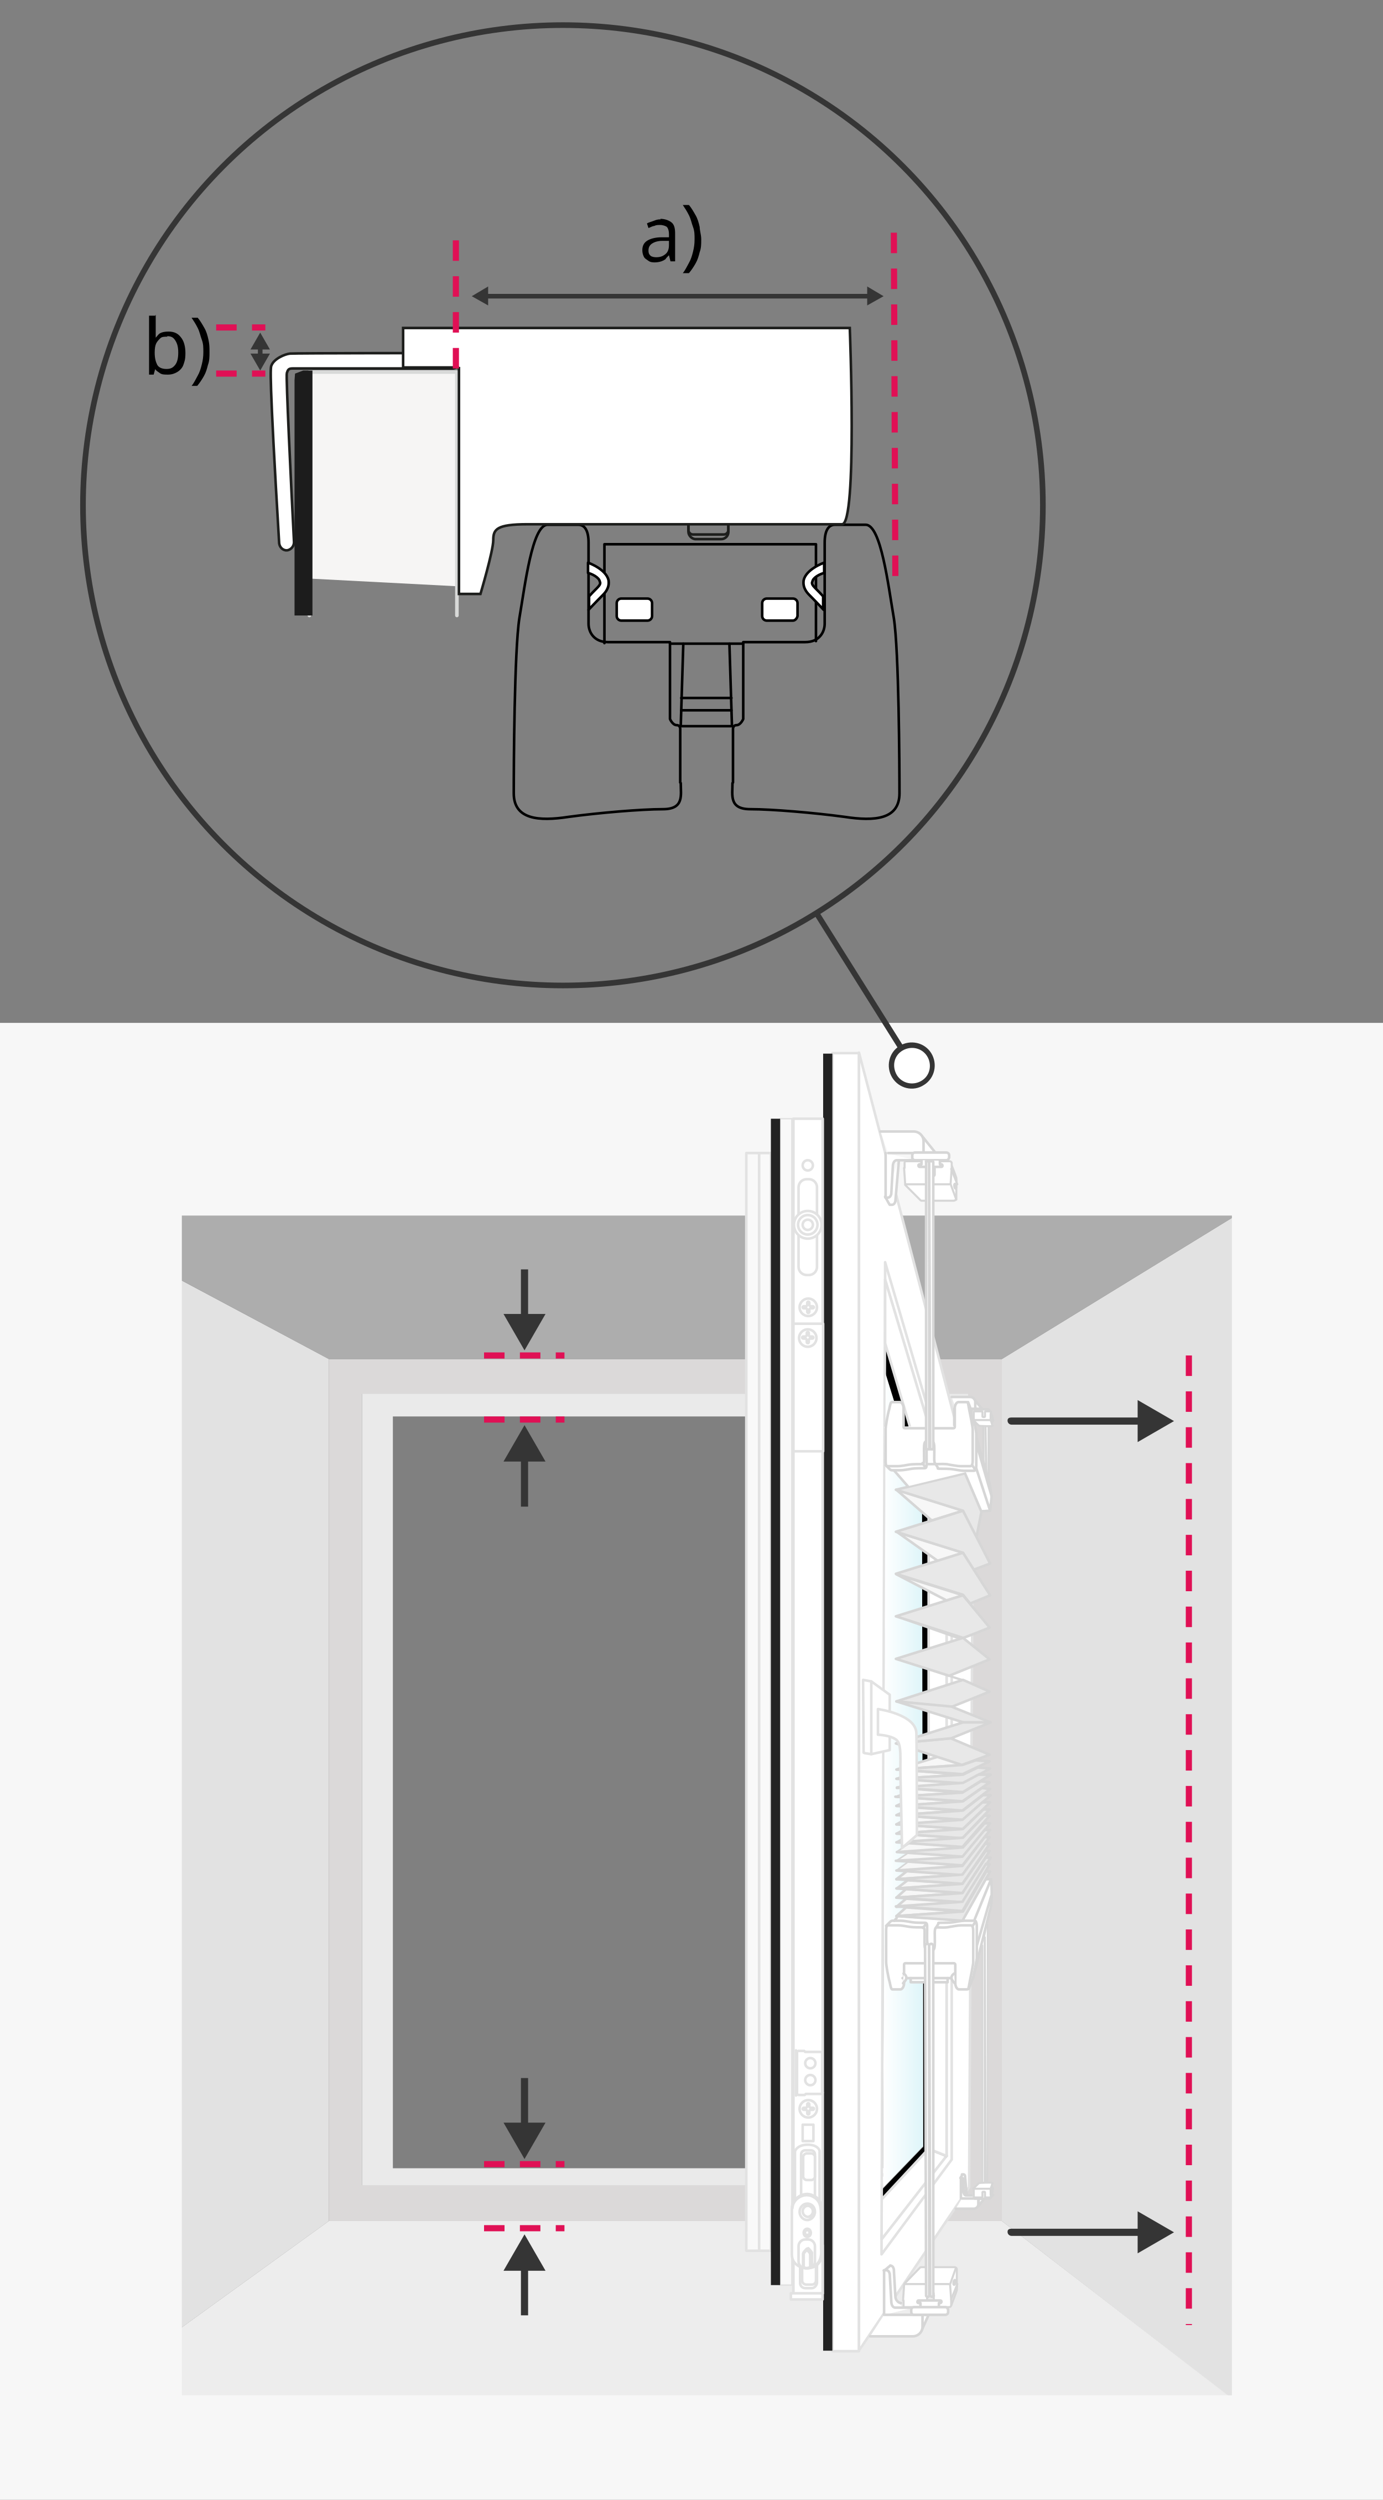 <?xml version="1.0" encoding="UTF-8"?>
<svg xmlns="http://www.w3.org/2000/svg" width="270" height="487.8" version="1.1" xmlns:xlink="http://www.w3.org/1999/xlink" viewBox="0 0 270 487.8">
  <rect x="0" y="0" width="270" height="487.8" fill="#808080" stroke="none"/>
  <defs>
    <style>
      .cls-1 {
        fill: url(#Unbenannter_Verlauf_20);
      }

      .cls-2 {
        fill: url(#Unbenannter_Verlauf_46);
      }

      .cls-3, .cls-4, .cls-5, .cls-6, .cls-7, .cls-8, .cls-9, .cls-10, .cls-11, .cls-12, .cls-13, .cls-14, .cls-15, .cls-16, .cls-17, .cls-18, .cls-19, .cls-20, .cls-21, .cls-22, .cls-23, .cls-24, .cls-25, .cls-26, .cls-27, .cls-28, .cls-29, .cls-30, .cls-31, .cls-32, .cls-33, .cls-34, .cls-35 {
        stroke-linecap: round;
        stroke-linejoin: round;
      }

      .cls-3, .cls-4, .cls-5, .cls-6, .cls-8, .cls-9, .cls-10, .cls-11, .cls-13, .cls-15, .cls-18, .cls-20, .cls-23, .cls-24, .cls-26, .cls-27, .cls-28, .cls-29, .cls-30, .cls-35 {
        stroke: #d6d6d6;
      }

      .cls-3, .cls-4, .cls-8, .cls-10, .cls-12, .cls-36, .cls-16, .cls-21, .cls-37, .cls-22, .cls-28, .cls-29, .cls-32, .cls-38 {
        fill: none;
      }

      .cls-3, .cls-27 {
        stroke-width: .4px;
      }

      .cls-39 {
        fill: url(#Unbenannter_Verlauf_33);
      }

      .cls-40 {
        fill: url(#Unbenannter_Verlauf_8);
      }

      .cls-4, .cls-12, .cls-14, .cls-18, .cls-41, .cls-20, .cls-37, .cls-22, .cls-23, .cls-31 {
        stroke-width: .5px;
      }

      .cls-42 {
        fill: url(#Unbenannter_Verlauf_49);
      }

      .cls-43 {
        fill: url(#Unbenannter_Verlauf_44);
      }

      .cls-5, .cls-6, .cls-7, .cls-9, .cls-11, .cls-44, .cls-13, .cls-14, .cls-15, .cls-41, .cls-23, .cls-26, .cls-27, .cls-30, .cls-31, .cls-33, .cls-35 {
        fill: #fff;
      }

      .cls-5, .cls-10 {
        stroke-width: .4px;
      }

      .cls-6 {
        stroke-width: .5px;
      }

      .cls-45 {
        fill: url(#Unbenannter_Verlauf_32);
      }

      .cls-46 {
        fill: url(#Unbenannter_Verlauf_21);
      }

      .cls-7, .cls-12, .cls-17, .cls-19, .cls-25, .cls-31, .cls-32 {
        stroke: #e2e2e2;
      }

      .cls-7, .cls-16, .cls-32, .cls-33 {
        stroke-width: .5px;
      }

      .cls-47 {
        fill: url(#Unbenannter_Verlauf_47);
      }

      .cls-48 {
        fill: url(#Unbenannter_Verlauf_3);
      }

      .cls-49 {
        fill: url(#Unbenannter_Verlauf_36);
      }

      .cls-50 {
        fill: url(#Unbenannter_Verlauf_15);
      }

      .cls-8, .cls-13 {
        stroke-width: .4px;
      }

      .cls-9 {
        stroke-width: .3px;
      }

      .cls-51 {
        fill: url(#Unbenannter_Verlauf_42);
      }

      .cls-52 {
        fill: url(#Unbenannter_Verlauf_26);
      }

      .cls-11 {
        stroke-width: .3px;
      }

      .cls-36 {
        stroke: #e01055;
        stroke-dasharray: 4 3;
        stroke-width: 1.2px;
      }

      .cls-14, .cls-22 {
        stroke: #000;
      }

      .cls-53 {
        fill: url(#Unbenannter_Verlauf_48);
      }

      .cls-54 {
        fill: url(#Unbenannter_Verlauf_7);
      }

      .cls-55 {
        fill: url(#Unbenannter_Verlauf_39);
      }

      .cls-15 {
        stroke-width: .4px;
      }

      .cls-56 {
        fill: url(#Unbenannter_Verlauf_12);
      }

      .cls-57 {
        fill: url(#Unbenannter_Verlauf_40);
      }

      .cls-16, .cls-33 {
        stroke: #b2b2b2;
      }

      .cls-58 {
        fill: url(#Unbenannter_Verlauf_6);
      }

      .cls-17 {
        stroke-width: .3px;
      }

      .cls-17, .cls-19, .cls-25 {
        fill: #f9f9f9;
      }

      .cls-59 {
        fill: url(#Unbenannter_Verlauf_5);
      }

      .cls-18 {
        fill: #e8e8e8;
      }

      .cls-60 {
        fill: url(#Unbenannter_Verlauf_19);
      }

      .cls-61 {
        fill: #e2e2e2;
      }

      .cls-62 {
        fill: #1c1c1c;
      }

      .cls-63 {
        fill: url(#Unbenannter_Verlauf_43);
      }

      .cls-64 {
        fill: url(#Unbenannter_Verlauf_10);
      }

      .cls-65 {
        fill: url(#Unbenannter_Verlauf_34);
      }

      .cls-66 {
        fill: url(#Unbenannter_Verlauf_35);
      }

      .cls-67 {
        fill: url(#Unbenannter_Verlauf_30);
      }

      .cls-68 {
        fill: url(#Unbenannter_Verlauf_27);
      }

      .cls-19 {
        stroke-width: .5px;
      }

      .cls-41, .cls-37 {
        stroke: #1d1e1c;
      }

      .cls-41, .cls-37, .cls-38 {
        stroke-miterlimit: 10;
      }

      .cls-20, .cls-24, .cls-69 {
        fill: #f7f7f7;
      }

      .cls-70 {
        fill: url(#Unbenannter_Verlauf_11);
      }

      .cls-21 {
        stroke-width: .9px;
      }

      .cls-21, .cls-38 {
        stroke: #353535;
      }

      .cls-71 {
        fill: url(#Unbenannter_Verlauf_17);
      }

      .cls-72 {
        fill: url(#Unbenannter_Verlauf_24);
      }

      .cls-73 {
        fill: url(#Unbenannter_Verlauf_22);
      }

      .cls-74 {
        fill: url(#Unbenannter_Verlauf_14);
      }

      .cls-75 {
        fill: #232323;
      }

      .cls-24 {
        stroke-width: .3px;
      }

      .cls-25 {
        stroke-width: .5px;
      }

      .cls-76 {
        fill: url(#Unbenannter_Verlauf_4);
      }

      .cls-77 {
        fill: url(#Unbenannter_Verlauf);
      }

      .cls-26 {
        stroke-width: .4px;
      }

      .cls-78 {
        fill: url(#Unbenannter_Verlauf_23);
      }

      .cls-79 {
        fill: #353535;
      }

      .cls-80 {
        fill: url(#Unbenannter_Verlauf_38);
      }

      .cls-81 {
        fill: url(#Unbenannter_Verlauf_31);
      }

      .cls-82 {
        fill: #adadad;
      }

      .cls-83 {
        fill: #dbd9d9;
      }

      .cls-84 {
        fill: url(#Unbenannter_Verlauf_9);
      }

      .cls-85 {
        fill: #ededed;
      }

      .cls-28 {
        stroke-width: .3px;
      }

      .cls-29 {
        stroke-width: .4px;
      }

      .cls-86 {
        fill: #eaeaea;
      }

      .cls-87 {
        fill: url(#Unbenannter_Verlauf_29);
      }

      .cls-30 {
        stroke-width: .3px;
      }

      .cls-88 {
        fill: url(#Unbenannter_Verlauf_18);
      }

      .cls-89 {
        fill: url(#Unbenannter_Verlauf_28);
      }

      .cls-90 {
        fill: url(#Unbenannter_Verlauf_2);
      }

      .cls-91 {
        fill: url(#Unbenannter_Verlauf_13);
      }

      .cls-92 {
        fill: url(#Unbenannter_Verlauf_25);
      }

      .cls-93 {
        fill: url(#Unbenannter_Verlauf_16);
      }

      .cls-94 {
        fill: url(#Unbenannter_Verlauf_41);
      }

      .cls-38 {
        stroke-width: 1.1px;
      }

      .cls-95 {
        fill: url(#Unbenannter_Verlauf_37);
      }

      .cls-34 {
        fill: #f6f5f4;
        stroke: #d8d9d8;
        stroke-width: .7px;
      }

      .cls-35 {
        stroke-width: .4px;
      }

      .cls-96 {
        fill: url(#Unbenannter_Verlauf_45);
      }
    </style>
    <linearGradient id="Unbenannter_Verlauf" data-name="Unbenannter Verlauf" x1="172.4" y1="895.7" x2="180.2" y2="895.7" gradientTransform="translate(0 -548.1)" gradientUnits="userSpaceOnUse">
      <stop offset="0" stop-color="#fff"/>
      <stop offset="1" stop-color="#def5f9"/>
    </linearGradient>
    <linearGradient id="Unbenannter_Verlauf_2" data-name="Unbenannter Verlauf 2" x1="175" y1="-1317.6" x2="188" y2="-1317.6" gradientTransform="translate(0 -1023.9) scale(1 -1)" gradientUnits="userSpaceOnUse">
      <stop offset="0" stop-color="#e9e9e9"/>
      <stop offset=".2" stop-color="#e5e5e5"/>
      <stop offset=".4" stop-color="#d9d9d9"/>
      <stop offset=".7" stop-color="#c5c5c5"/>
      <stop offset=".9" stop-color="#a9a9a9"/>
      <stop offset="1" stop-color="#949494"/>
    </linearGradient>
    <linearGradient id="Unbenannter_Verlauf_3" data-name="Unbenannter Verlauf 3" x1="175.2" y1="-1325.7" x2="188" y2="-1325.7" gradientTransform="translate(0 -1023.9) scale(1 -1)" gradientUnits="userSpaceOnUse">
      <stop offset="0" stop-color="#e9e9e9"/>
      <stop offset=".2" stop-color="#e5e5e5"/>
      <stop offset=".4" stop-color="#d9d9d9"/>
      <stop offset=".7" stop-color="#c5c5c5"/>
      <stop offset=".9" stop-color="#a9a9a9"/>
      <stop offset="1" stop-color="#949494"/>
    </linearGradient>
    <linearGradient id="Unbenannter_Verlauf_4" data-name="Unbenannter Verlauf 4" x1="175" y1="-1333.6" x2="188" y2="-1333.6" gradientTransform="translate(0 -1023.9) scale(1 -1)" gradientUnits="userSpaceOnUse">
      <stop offset="0" stop-color="#e9e9e9"/>
      <stop offset=".2" stop-color="#e5e5e5"/>
      <stop offset=".4" stop-color="#d9d9d9"/>
      <stop offset=".7" stop-color="#c5c5c5"/>
      <stop offset=".9" stop-color="#a9a9a9"/>
      <stop offset="1" stop-color="#949494"/>
    </linearGradient>
    <linearGradient id="Unbenannter_Verlauf_5" data-name="Unbenannter Verlauf 5" x1="175" y1="-1367.9" x2="187.9" y2="-1367.9" gradientTransform="translate(0 -1023.9) scale(1 -1)" gradientUnits="userSpaceOnUse">
      <stop offset="0" stop-color="#e9e9e9"/>
      <stop offset=".2" stop-color="#e5e5e5"/>
      <stop offset=".4" stop-color="#d9d9d9"/>
      <stop offset=".7" stop-color="#c5c5c5"/>
      <stop offset=".9" stop-color="#a9a9a9"/>
      <stop offset="1" stop-color="#949494"/>
    </linearGradient>
    <linearGradient id="Unbenannter_Verlauf_6" data-name="Unbenannter Verlauf 6" x1="175.1" y1="-1370.2" x2="187.9" y2="-1370.2" gradientTransform="translate(0 -1023.9) scale(1 -1)" gradientUnits="userSpaceOnUse">
      <stop offset="0" stop-color="#e9e9e9"/>
      <stop offset=".2" stop-color="#e5e5e5"/>
      <stop offset=".4" stop-color="#d9d9d9"/>
      <stop offset=".7" stop-color="#c5c5c5"/>
      <stop offset=".9" stop-color="#a9a9a9"/>
      <stop offset="1" stop-color="#949494"/>
    </linearGradient>
    <linearGradient id="Unbenannter_Verlauf_7" data-name="Unbenannter Verlauf 7" x1="175.1" y1="-1372" x2="187.9" y2="-1372" gradientTransform="translate(0 -1023.9) scale(1 -1)" gradientUnits="userSpaceOnUse">
      <stop offset="0" stop-color="#e9e9e9"/>
      <stop offset=".2" stop-color="#e5e5e5"/>
      <stop offset=".4" stop-color="#d9d9d9"/>
      <stop offset=".7" stop-color="#c5c5c5"/>
      <stop offset=".9" stop-color="#a9a9a9"/>
      <stop offset="1" stop-color="#949494"/>
    </linearGradient>
    <linearGradient id="Unbenannter_Verlauf_8" data-name="Unbenannter Verlauf 8" x1="175.1" y1="-1373.7" x2="187.9" y2="-1373.7" gradientTransform="translate(0 -1023.9) scale(1 -1)" gradientUnits="userSpaceOnUse">
      <stop offset="0" stop-color="#e9e9e9"/>
      <stop offset=".2" stop-color="#e5e5e5"/>
      <stop offset=".4" stop-color="#d9d9d9"/>
      <stop offset=".7" stop-color="#c5c5c5"/>
      <stop offset=".9" stop-color="#a9a9a9"/>
      <stop offset="1" stop-color="#949494"/>
    </linearGradient>
    <linearGradient id="Unbenannter_Verlauf_9" data-name="Unbenannter Verlauf 9" x1="175" y1="-1375.5" x2="187.9" y2="-1375.5" gradientTransform="translate(0 -1023.9) scale(1 -1)" gradientUnits="userSpaceOnUse">
      <stop offset="0" stop-color="#e9e9e9"/>
      <stop offset=".2" stop-color="#e5e5e5"/>
      <stop offset=".4" stop-color="#d9d9d9"/>
      <stop offset=".7" stop-color="#c5c5c5"/>
      <stop offset=".9" stop-color="#a9a9a9"/>
      <stop offset="1" stop-color="#949494"/>
    </linearGradient>
    <linearGradient id="Unbenannter_Verlauf_10" data-name="Unbenannter Verlauf 10" x1="175" y1="-1377.3" x2="187.9" y2="-1377.3" gradientTransform="translate(0 -1023.9) scale(1 -1)" gradientUnits="userSpaceOnUse">
      <stop offset="0" stop-color="#e9e9e9"/>
      <stop offset=".2" stop-color="#e5e5e5"/>
      <stop offset=".4" stop-color="#d9d9d9"/>
      <stop offset=".7" stop-color="#c5c5c5"/>
      <stop offset=".9" stop-color="#a9a9a9"/>
      <stop offset="1" stop-color="#949494"/>
    </linearGradient>
    <linearGradient id="Unbenannter_Verlauf_11" data-name="Unbenannter Verlauf 11" x1="175" y1="-1379.1" x2="187.9" y2="-1379.1" gradientTransform="translate(0 -1023.9) scale(1 -1)" gradientUnits="userSpaceOnUse">
      <stop offset="0" stop-color="#e9e9e9"/>
      <stop offset=".2" stop-color="#e5e5e5"/>
      <stop offset=".4" stop-color="#d9d9d9"/>
      <stop offset=".7" stop-color="#c5c5c5"/>
      <stop offset=".9" stop-color="#a9a9a9"/>
      <stop offset="1" stop-color="#949494"/>
    </linearGradient>
    <linearGradient id="Unbenannter_Verlauf_12" data-name="Unbenannter Verlauf 12" x1="175.1" y1="-1380.9" x2="187.9" y2="-1380.9" gradientTransform="translate(0 -1023.9) scale(1 -1)" gradientUnits="userSpaceOnUse">
      <stop offset="0" stop-color="#e9e9e9"/>
      <stop offset=".2" stop-color="#e5e5e5"/>
      <stop offset=".4" stop-color="#d9d9d9"/>
      <stop offset=".7" stop-color="#c5c5c5"/>
      <stop offset=".9" stop-color="#a9a9a9"/>
      <stop offset="1" stop-color="#949494"/>
    </linearGradient>
    <linearGradient id="Unbenannter_Verlauf_13" data-name="Unbenannter Verlauf 13" x1="175.1" y1="-1382.6" x2="187.9" y2="-1382.6" gradientTransform="translate(0 -1023.9) scale(1 -1)" gradientUnits="userSpaceOnUse">
      <stop offset="0" stop-color="#e9e9e9"/>
      <stop offset=".2" stop-color="#e5e5e5"/>
      <stop offset=".4" stop-color="#d9d9d9"/>
      <stop offset=".7" stop-color="#c5c5c5"/>
      <stop offset=".9" stop-color="#a9a9a9"/>
      <stop offset="1" stop-color="#949494"/>
    </linearGradient>
    <linearGradient id="Unbenannter_Verlauf_14" data-name="Unbenannter Verlauf 14" x1="175" y1="-1384.4" x2="187.9" y2="-1384.4" gradientTransform="translate(0 -1023.9) scale(1 -1)" gradientUnits="userSpaceOnUse">
      <stop offset="0" stop-color="#e9e9e9"/>
      <stop offset=".2" stop-color="#e5e5e5"/>
      <stop offset=".4" stop-color="#d9d9d9"/>
      <stop offset=".7" stop-color="#c5c5c5"/>
      <stop offset=".9" stop-color="#a9a9a9"/>
      <stop offset="1" stop-color="#949494"/>
    </linearGradient>
    <linearGradient id="Unbenannter_Verlauf_15" data-name="Unbenannter Verlauf 15" x1="175" y1="-1386.2" x2="187.9" y2="-1386.2" gradientTransform="translate(0 -1023.9) scale(1 -1)" gradientUnits="userSpaceOnUse">
      <stop offset="0" stop-color="#e9e9e9"/>
      <stop offset=".2" stop-color="#e5e5e5"/>
      <stop offset=".4" stop-color="#d9d9d9"/>
      <stop offset=".7" stop-color="#c5c5c5"/>
      <stop offset=".9" stop-color="#a9a9a9"/>
      <stop offset="1" stop-color="#949494"/>
    </linearGradient>
    <linearGradient id="Unbenannter_Verlauf_16" data-name="Unbenannter Verlauf 16" x1="175" y1="-1388" x2="187.9" y2="-1388" gradientTransform="translate(0 -1023.9) scale(1 -1)" gradientUnits="userSpaceOnUse">
      <stop offset="0" stop-color="#e9e9e9"/>
      <stop offset=".2" stop-color="#e5e5e5"/>
      <stop offset=".4" stop-color="#d9d9d9"/>
      <stop offset=".7" stop-color="#c5c5c5"/>
      <stop offset=".9" stop-color="#a9a9a9"/>
      <stop offset="1" stop-color="#949494"/>
    </linearGradient>
    <linearGradient id="Unbenannter_Verlauf_17" data-name="Unbenannter Verlauf 17" x1="175" y1="-1389.8" x2="187.9" y2="-1389.8" gradientTransform="translate(0 -1023.9) scale(1 -1)" gradientUnits="userSpaceOnUse">
      <stop offset="0" stop-color="#e9e9e9"/>
      <stop offset=".2" stop-color="#e5e5e5"/>
      <stop offset=".4" stop-color="#d9d9d9"/>
      <stop offset=".7" stop-color="#c5c5c5"/>
      <stop offset=".9" stop-color="#a9a9a9"/>
      <stop offset="1" stop-color="#949494"/>
    </linearGradient>
    <linearGradient id="Unbenannter_Verlauf_18" data-name="Unbenannter Verlauf 18" x1="175" y1="-1391.6" x2="187.9" y2="-1391.6" gradientTransform="translate(0 -1023.9) scale(1 -1)" gradientUnits="userSpaceOnUse">
      <stop offset="0" stop-color="#e9e9e9"/>
      <stop offset=".2" stop-color="#e5e5e5"/>
      <stop offset=".4" stop-color="#d9d9d9"/>
      <stop offset=".7" stop-color="#c5c5c5"/>
      <stop offset=".9" stop-color="#a9a9a9"/>
      <stop offset="1" stop-color="#949494"/>
    </linearGradient>
    <linearGradient id="Unbenannter_Verlauf_19" data-name="Unbenannter Verlauf 19" x1="175" y1="-1393.3" x2="187.9" y2="-1393.3" gradientTransform="translate(0 -1023.9) scale(1 -1)" gradientUnits="userSpaceOnUse">
      <stop offset="0" stop-color="#e9e9e9"/>
      <stop offset=".2" stop-color="#e5e5e5"/>
      <stop offset=".4" stop-color="#d9d9d9"/>
      <stop offset=".7" stop-color="#c5c5c5"/>
      <stop offset=".9" stop-color="#a9a9a9"/>
      <stop offset="1" stop-color="#949494"/>
    </linearGradient>
    <linearGradient id="Unbenannter_Verlauf_20" data-name="Unbenannter Verlauf 20" x1="175" y1="-1395.2" x2="187.9" y2="-1395.2" gradientTransform="translate(0 -1023.9) scale(1 -1)" gradientUnits="userSpaceOnUse">
      <stop offset="0" stop-color="#e9e9e9"/>
      <stop offset=".2" stop-color="#e5e5e5"/>
      <stop offset=".4" stop-color="#d9d9d9"/>
      <stop offset=".7" stop-color="#c5c5c5"/>
      <stop offset=".9" stop-color="#a9a9a9"/>
      <stop offset="1" stop-color="#949494"/>
    </linearGradient>
    <linearGradient id="Unbenannter_Verlauf_21" data-name="Unbenannter Verlauf 21" x1="175" y1="-1396.9" x2="187.9" y2="-1396.9" gradientTransform="translate(0 -1023.9) scale(1 -1)" gradientUnits="userSpaceOnUse">
      <stop offset="0" stop-color="#e9e9e9"/>
      <stop offset=".2" stop-color="#e5e5e5"/>
      <stop offset=".4" stop-color="#d9d9d9"/>
      <stop offset=".7" stop-color="#c5c5c5"/>
      <stop offset=".9" stop-color="#a9a9a9"/>
      <stop offset="1" stop-color="#949494"/>
    </linearGradient>
    <linearGradient id="Unbenannter_Verlauf_22" data-name="Unbenannter Verlauf 22" x1="176.5" y1="-1341.7" x2="188" y2="-1341.7" gradientTransform="translate(0 -1023.9) scale(1 -1)" gradientUnits="userSpaceOnUse">
      <stop offset="0" stop-color="#e9e9e9"/>
      <stop offset=".2" stop-color="#e5e5e5"/>
      <stop offset=".4" stop-color="#d9d9d9"/>
      <stop offset=".7" stop-color="#c5c5c5"/>
      <stop offset=".9" stop-color="#a9a9a9"/>
      <stop offset="1" stop-color="#949494"/>
    </linearGradient>
    <linearGradient id="Unbenannter_Verlauf_23" data-name="Unbenannter Verlauf 23" x1="176.5" y1="-1349.9" x2="188" y2="-1349.9" gradientTransform="translate(0 -1023.9) scale(1 -1)" gradientUnits="userSpaceOnUse">
      <stop offset="0" stop-color="#e9e9e9"/>
      <stop offset=".2" stop-color="#e5e5e5"/>
      <stop offset=".4" stop-color="#d9d9d9"/>
      <stop offset=".7" stop-color="#c5c5c5"/>
      <stop offset=".9" stop-color="#a9a9a9"/>
      <stop offset="1" stop-color="#949494"/>
    </linearGradient>
    <linearGradient id="Unbenannter_Verlauf_24" data-name="Unbenannter Verlauf 24" x1="181.2" y1="511.1" x2="189.5" y2="502.8" gradientTransform="translate(0 -214.2)" gradientUnits="userSpaceOnUse">
      <stop offset="0" stop-color="#454645"/>
      <stop offset="1" stop-color="#f3f3f3"/>
    </linearGradient>
    <linearGradient id="Unbenannter_Verlauf_25" data-name="Unbenannter Verlauf 25" x1="181.1" y1="519.3" x2="189.7" y2="510.7" gradientTransform="translate(0 -214.2)" gradientUnits="userSpaceOnUse">
      <stop offset="0" stop-color="#454645"/>
      <stop offset="1" stop-color="#f3f3f3"/>
    </linearGradient>
    <linearGradient id="Unbenannter_Verlauf_26" data-name="Unbenannter Verlauf 26" x1="180.6" y1="527" x2="189.1" y2="518.4" gradientTransform="translate(0 -214.2)" gradientUnits="userSpaceOnUse">
      <stop offset="0" stop-color="#454645"/>
      <stop offset="1" stop-color="#f3f3f3"/>
    </linearGradient>
    <linearGradient id="Unbenannter_Verlauf_27" data-name="Unbenannter Verlauf 27" x1="180" y1="534.7" x2="188.6" y2="526.1" gradientTransform="translate(0 -214.2)" gradientUnits="userSpaceOnUse">
      <stop offset="0" stop-color="#454645"/>
      <stop offset="1" stop-color="#f3f3f3"/>
    </linearGradient>
    <linearGradient id="Unbenannter_Verlauf_28" data-name="Unbenannter Verlauf 28" x1="179.5" y1="542.5" x2="188.7" y2="533.4" gradientTransform="translate(0 -214.2)" gradientUnits="userSpaceOnUse">
      <stop offset="0" stop-color="#454645"/>
      <stop offset="1" stop-color="#f3f3f3"/>
    </linearGradient>
    <linearGradient id="Unbenannter_Verlauf_29" data-name="Unbenannter Verlauf 29" x1="179.1" y1="550.3" x2="189.2" y2="540.2" gradientTransform="translate(0 -214.2)" gradientUnits="userSpaceOnUse">
      <stop offset="0" stop-color="#454645"/>
      <stop offset="1" stop-color="#f3f3f3"/>
    </linearGradient>
    <linearGradient id="Unbenannter_Verlauf_30" data-name="Unbenannter Verlauf 30" x1="180.6" y1="551.8" x2="187.7" y2="544.7" gradientTransform="translate(0 -214.2)" gradientUnits="userSpaceOnUse">
      <stop offset="0" stop-color="#454645"/>
      <stop offset="1" stop-color="#f3f3f3"/>
    </linearGradient>
    <linearGradient id="Unbenannter_Verlauf_31" data-name="Unbenannter Verlauf 31" x1="180.1" y1="559.5" x2="188.1" y2="551.4" gradientTransform="translate(0 -214.2)" gradientUnits="userSpaceOnUse">
      <stop offset="0" stop-color="#454645"/>
      <stop offset="1" stop-color="#f3f3f3"/>
    </linearGradient>
    <linearGradient id="Unbenannter_Verlauf_32" data-name="Unbenannter Verlauf 32" x1="179.2" y1="563.6" x2="189.1" y2="553.7" gradientTransform="translate(0 -214.2)" gradientUnits="userSpaceOnUse">
      <stop offset="0" stop-color="#454645"/>
      <stop offset="1" stop-color="#f3f3f3"/>
    </linearGradient>
    <linearGradient id="Unbenannter_Verlauf_33" data-name="Unbenannter Verlauf 33" x1="179.1" y1="565.4" x2="189.2" y2="555.2" gradientTransform="translate(0 -214.2)" gradientUnits="userSpaceOnUse">
      <stop offset="0" stop-color="#454645"/>
      <stop offset="1" stop-color="#f3f3f3"/>
    </linearGradient>
    <linearGradient id="Unbenannter_Verlauf_34" data-name="Unbenannter Verlauf 34" x1="179" y1="567.1" x2="189.4" y2="556.6" gradientTransform="translate(0 -214.2)" gradientUnits="userSpaceOnUse">
      <stop offset="0" stop-color="#454645"/>
      <stop offset="1" stop-color="#f3f3f3"/>
    </linearGradient>
    <linearGradient id="Unbenannter_Verlauf_35" data-name="Unbenannter Verlauf 35" x1="178.7" y1="568.7" x2="189.4" y2="558.1" gradientTransform="translate(0 -214.2)" gradientUnits="userSpaceOnUse">
      <stop offset="0" stop-color="#454645"/>
      <stop offset="1" stop-color="#f3f3f3"/>
    </linearGradient>
    <linearGradient id="Unbenannter_Verlauf_36" data-name="Unbenannter Verlauf 36" x1="178.7" y1="570.4" x2="189.6" y2="559.5" gradientTransform="translate(0 -214.2)" gradientUnits="userSpaceOnUse">
      <stop offset="0" stop-color="#454645"/>
      <stop offset="1" stop-color="#f3f3f3"/>
    </linearGradient>
    <linearGradient id="Unbenannter_Verlauf_37" data-name="Unbenannter Verlauf 37" x1="178.6" y1="572.1" x2="189.7" y2="561" gradientTransform="translate(0 -214.2)" gradientUnits="userSpaceOnUse">
      <stop offset="0" stop-color="#454645"/>
      <stop offset="1" stop-color="#f3f3f3"/>
    </linearGradient>
    <linearGradient id="Unbenannter_Verlauf_38" data-name="Unbenannter Verlauf 38" x1="178.5" y1="573.7" x2="189.8" y2="562.4" gradientTransform="translate(0 -214.2)" gradientUnits="userSpaceOnUse">
      <stop offset="0" stop-color="#454645"/>
      <stop offset="1" stop-color="#f3f3f3"/>
    </linearGradient>
    <linearGradient id="Unbenannter_Verlauf_39" data-name="Unbenannter Verlauf 39" x1="178.4" y1="575.5" x2="190" y2="564" gradientTransform="translate(0 -214.2)" gradientUnits="userSpaceOnUse">
      <stop offset="0" stop-color="#454645"/>
      <stop offset="1" stop-color="#f3f3f3"/>
    </linearGradient>
    <linearGradient id="Unbenannter_Verlauf_40" data-name="Unbenannter Verlauf 40" x1="178.5" y1="579.1" x2="190.5" y2="567.1" gradientTransform="translate(0 -214.2)" gradientUnits="userSpaceOnUse">
      <stop offset="0" stop-color="#454645"/>
      <stop offset="1" stop-color="#f3f3f3"/>
    </linearGradient>
    <linearGradient id="Unbenannter_Verlauf_41" data-name="Unbenannter Verlauf 41" x1="178.4" y1="577.2" x2="190.1" y2="565.5" gradientTransform="translate(0 -214.2)" gradientUnits="userSpaceOnUse">
      <stop offset="0" stop-color="#454645"/>
      <stop offset="1" stop-color="#f3f3f3"/>
    </linearGradient>
    <linearGradient id="Unbenannter_Verlauf_42" data-name="Unbenannter Verlauf 42" x1="178.4" y1="580.8" x2="190.6" y2="568.6" gradientTransform="translate(0 -214.2)" gradientUnits="userSpaceOnUse">
      <stop offset="0" stop-color="#454645"/>
      <stop offset="1" stop-color="#f3f3f3"/>
    </linearGradient>
    <linearGradient id="Unbenannter_Verlauf_43" data-name="Unbenannter Verlauf 43" x1="178.5" y1="582.6" x2="190.9" y2="570.2" gradientTransform="translate(0 -214.2)" gradientUnits="userSpaceOnUse">
      <stop offset="0" stop-color="#454645"/>
      <stop offset="1" stop-color="#f3f3f3"/>
    </linearGradient>
    <linearGradient id="Unbenannter_Verlauf_44" data-name="Unbenannter Verlauf 44" x1="178.5" y1="584.3" x2="191.1" y2="571.7" gradientTransform="translate(0 -214.2)" gradientUnits="userSpaceOnUse">
      <stop offset="0" stop-color="#454645"/>
      <stop offset="1" stop-color="#f3f3f3"/>
    </linearGradient>
    <linearGradient id="Unbenannter_Verlauf_45" data-name="Unbenannter Verlauf 45" x1="178.4" y1="586.2" x2="191.3" y2="573.3" gradientTransform="translate(0 -214.2)" gradientUnits="userSpaceOnUse">
      <stop offset="0" stop-color="#454645"/>
      <stop offset="1" stop-color="#f3f3f3"/>
    </linearGradient>
    <linearGradient id="Unbenannter_Verlauf_46" data-name="Unbenannter Verlauf 46" x1="178.5" y1="588" x2="191.6" y2="574.9" gradientTransform="translate(0 -214.2)" gradientUnits="userSpaceOnUse">
      <stop offset="0" stop-color="#454645"/>
      <stop offset="1" stop-color="#f3f3f3"/>
    </linearGradient>
    <linearGradient id="Unbenannter_Verlauf_47" data-name="Unbenannter Verlauf 47" x1="178.4" y1="589.7" x2="191.7" y2="576.4" gradientTransform="translate(0 -214.2)" gradientUnits="userSpaceOnUse">
      <stop offset="0" stop-color="#454645"/>
      <stop offset="1" stop-color="#f3f3f3"/>
    </linearGradient>
    <linearGradient id="Unbenannter_Verlauf_48" data-name="Unbenannter Verlauf 48" x1="178.4" y1="591.6" x2="192" y2="578" gradientTransform="translate(0 -214.2)" gradientUnits="userSpaceOnUse">
      <stop offset="0" stop-color="#454645"/>
      <stop offset="1" stop-color="#f3f3f3"/>
    </linearGradient>
    <linearGradient id="Unbenannter_Verlauf_49" data-name="Unbenannter Verlauf 49" x1="178.6" y1="558" x2="189.8" y2="546.8" gradientTransform="translate(0 -214.2)" gradientUnits="userSpaceOnUse">
      <stop offset="0" stop-color="#454645"/>
      <stop offset="1" stop-color="#f3f3f3"/>
    </linearGradient>
  </defs>
  <!-- Generator: Adobe Illustrator 28.7.1, SVG Export Plug-In . SVG Version: 1.2.0 Build 142)  -->
  <g>
    <g id="Ebene_1">
      <g>
        <g id="Fenster">
          <path class="cls-86" d="M70.7,270.1v159.7h118.3v-159.7h-118.3ZM183.2,423.1h-106.5v-146.7h106.5v146.7Z"/>
          <path class="cls-83" d="M64.2,265.2v168.2h131.5v-168.2H64.2ZM189.1,426.4h-118.4v-154.4h118.3v154.4h.1Z"/>
          <polygon class="cls-61" points="255.6 228.4 255.7 479.8 195.6 433.4 195.6 265.2 255.6 228.4"/>
          <polygon class="cls-61" points="5.9 234.1 2.9 477.7 64.2 433.4 64.2 265.2 5.9 234.1"/>
          <polygon class="cls-82" points="255.6 228.4 -4.7 228.4 64.2 265.2 195.6 265.2 255.6 228.4"/>
          <polygon class="cls-85" points="2.9 477.7 253.1 477.7 195.6 433.4 64.2 433.4 2.9 477.7"/>
          <path class="cls-69" d="M-4.7,199.6v298.5h275.2V199.6H-4.7ZM240.5,467.4H35.5v-230.2h205v230.2h0Z"/>
        </g>
        <g id="Plissee">
          <g id="Fensterrahmen">
            <g>
              <polygon class="cls-17" points="152.3 218.3 152.3 262.1 152.3 402.1 152.3 445.9 154.6 445.9 154.6 402.1 154.6 262.1 154.6 218.3 152.3 218.3"/>
              <polygon class="cls-19" points="145.7 225 145.7 255.3 145.7 408.9 145.7 439.2 150.5 439.2 150.5 408.9 150.5 255.3 150.5 225 145.7 225"/>
              <polygon class="cls-7" points="162.5 205.5 162.5 314.3 162.5 349.9 162.5 458.8 167.7 458.8 167.7 349.9 167.7 314.3 167.7 205.5 162.5 205.5"/>
              <polygon class="cls-75" points="160.7 205.6 160.7 315.7 160.7 348.5 160.7 458.7 162.5 458.7 162.5 348.5 162.5 315.7 162.5 205.6 160.7 205.6"/>
              <polygon class="cls-75" points="150.5 218.3 150.5 315.4 150.5 348.7 150.5 445.9 152.3 445.9 152.3 348.7 152.3 315.4 152.3 218.3 150.5 218.3"/>
              <polyline class="cls-25" points="148.2 225 148.2 399.4 148.2 413.2 148.2 439.2"/>
            </g>
            <g>
              <polygon class="cls-31" points="154.9 218.3 154.9 315.9 154.9 349.9 154.9 447.5 160.6 447.5 160.6 349.9 160.6 315.9 160.6 218.3 154.9 218.3"/>
              <polygon class="cls-31" points="154.9 218.3 154.9 315.9 154.9 349.9 154.9 447.5 160.6 447.5 160.6 349.9 160.6 315.9 160.6 218.3 154.9 218.3"/>
              <g>
                <circle class="cls-31" cx="157.8" cy="255.1" r="1.7"/>
                <path class="cls-31" d="M158.6,255.3h-.3c-.2,0-.3.2-.3.3v.4c0,.1-.1.2-.2.2s-.2-.1-.2-.2v-.4c0-.2-.2-.3-.3-.3h-.4c-.1,0-.2-.1-.2-.2s.1-.2.2-.2h.4c.2,0,.3-.2.3-.3v-.4c0-.1.1-.2.2-.2s.2.1.2.2v.4c0,.2.2.3.3.3h.4c.1,0,.2.1.2.2,0,0,0,.2-.3.2Z"/>
              </g>
              <g>
                <g>
                  <path class="cls-31" d="M157.7,418.5c-1.8,0-2.5,1-2.5,1.4v9.8c0,.4.3.7.7.7h3.4c.4,0,.7-.3.7-.7v-9.8c.1-.4-.5-1.4-2.3-1.4Z"/>
                  <g>
                    <path class="cls-31" d="M158.3,419.6h-1.1c-.4,0-.8.3-.8.8v8.6c0,.4.3,4.1.8,4.1h1.1c.4,0,.8-3.6.8-4.1v-8.6c0-.4-.3-.8-.8-.8Z"/>
                    <path class="cls-31" d="M158.3,420.2h-.8c-.3,0-.7.3-.7.7v3.8c0,.3.3.7.7.7h.9c.3,0,.7-.3.7-.7v-3.8c0-.4-.4-.7-.8-.7Z"/>
                  </g>
                </g>
                <g>
                  <rect class="cls-31" x="154.9" y="438.1" width="5.7" height="9.5"/>
                  <g>
                    <path class="cls-31" d="M158.5,446.5h-1.3c-.5,0-1-.4-1-1v-5.5c0-.5.4-1,1-1h1.3c.5,0,1,.4,1,1v5.5c-.1.6-.6,1-1,1Z"/>
                    <path class="cls-31" d="M158.5,445.8h-1.1c-.4,0-.8-.3-.8-.8v-4.5c0-.4.3-.8.8-.8h1.1c.4,0,.8.3.8.8v4.5c0,.5-.4.8-.8.8Z"/>
                  </g>
                  <rect class="cls-31" x="154.4" y="447.5" width="6.2" height="1.2"/>
                </g>
                <g>
                  <path class="cls-31" d="M157.5,428.3c-1.6,0-2.9,1.2-2.9,2.6v9.1c0,1.5,1.3,2.6,2.9,2.6s2.9-1.2,2.9-2.6v-9c0-1.5-1.4-2.7-2.9-2.7ZM157.6,432.6c-.7,0-1.1-.5-1.1-1.1s.5-1.1,1.1-1.1,1.1.5,1.1,1.1c0,.6-.5,1.1-1.1,1.1Z"/>
                  <path class="cls-31" d="M157.6,430c-.8,0-1.5.7-1.5,1.6s.7,1.6,1.5,1.6,1.5-.7,1.5-1.6-.6-1.6-1.5-1.6ZM157.8,432.6c-.6,0-1.1-.5-1.1-1.1s.5-1.1,1.1-1.1,1.1.5,1.1,1.1c0,.6-.5,1.1-1.1,1.1Z"/>
                  <g>
                    <ellipse class="cls-31" cx="157.6" cy="435.7" rx=".7" ry=".8"/>
                    <polygon class="cls-31" points="157.9 435.2 157.3 435.2 157.1 435.7 157.3 436.1 157.9 436.1 158.1 435.7 157.9 435.2"/>
                  </g>
                  <path class="cls-31" d="M157.8,442.6h-.6c-.7,0-1.3-.6-1.3-1.3v-3c0-.7.6-1.3,1.3-1.3h.6c.7,0,1.3.6,1.3,1.3v3c0,.8-.6,1.3-1.3,1.3Z"/>
                  <path class="cls-31" d="M157.5,438.9h.2c0-.1.1-.2.1-.2h0s.7.7.7.9v2.5c0,.2-.3.4-.7.4h0c-.4,0-.7-.2-.7-.4"/>
                  <g>
                    <path class="cls-31" d="M157.5,442.6h0c-.4,0-.7-.2-.7-.4v-2.5c0-.2.7-.9.7-.9h0s.7.7.7.9v2.5c0,.3-.3.4-.7.4Z"/>
                    <path class="cls-31" d="M157.5,442.6c-.2,0-.7-.1-.7-.3v-2.5c.2-.4.5-.7.8-.9.2.2.6.5.8.9v2.5c-.4.3-.7.3-.9.3h0ZM157.5,442.6c.2,0,.6-.1.7-.3v-2.5c-.2-.3-.5-.6-.7-.8h.1c-.2.2-.6.5-.7.8v2.5c0,.3.3.3.6.3h0Z"/>
                  </g>
                  <g>
                    <line class="cls-12" x1="158.2" y1="439.8" x2="158.5" y2="439.6"/>
                    <polygon class="cls-31" points="158.2 439.8 158.5 439.6 158.2 439.9 158.2 439.8"/>
                  </g>
                  <g>
                    <line class="cls-12" x1="157.5" y1="438.9" x2="157.7" y2="438.8"/>
                    <polygon class="cls-31" points="157.5 438.9 157.7 438.8 157.5 439 157.5 438.9"/>
                  </g>
                  <path class="cls-31" d="M157.6,442.6c2.2-.2,2.9-1.9,2.7-3.8v-5.5c-.1-1.7.3-3.8-1.7-4.7-1.6-.8-3.8.4-3.9,2.3-.1-2,2.3-3.4,4-2.5,2.1.8,1.8,3.1,1.8,4.9v5.5c.2,2.1-.7,3.8-2.9,3.8h0Z"/>
                </g>
                <rect class="cls-31" x="156.7" y="414.6" width="2.1" height="3.2"/>
                <g>
                  <circle class="cls-31" cx="157.8" cy="411.5" r="1.7"/>
                  <path class="cls-31" d="M158.7,411.3h-.4c-.2,0-.3-.2-.3-.3v-.4c0-.1-.1-.2-.2-.2s-.2.1-.2.2v.4c0,.2-.2.3-.3.3h-.4c-.1,0-.2.1-.2.2s.1.2.2.2h.4c.2,0,.3.2.3.3v.4c0,.1.1.2.2.2s.2-.1.2-.2v-.4c0-.2.2-.3.3-.3h.4c.1,0,.2-.1.2-.2s0-.2-.2-.2Z"/>
                </g>
                <path class="cls-31" d="M160.6,408.3c0,.2-.2.3-.3.3h-3l-.2.2h-1.2c-.2,0-.3-.2-.3-.3v-8c0-.2.2-.3.3-.3h1.1l.2.2h3c.2,0,.3.2.3.3v7.6h0Z"/>
                <line class="cls-12" x1="155.4" y1="400.1" x2="155.4" y2="408.9"/>
                <circle class="cls-31" cx="158.2" cy="402.6" r="1"/>
                <circle class="cls-31" cx="158.2" cy="405.9" r="1"/>
              </g>
              <path class="cls-31" d="M157.9,248.8h-.4c-.9,0-1.6-.7-1.6-1.6v-15.5c0-.9.7-1.6,1.6-1.6h.4c.9,0,1.6.7,1.6,1.6v15.5c0,.9-.7,1.6-1.6,1.6Z"/>
              <circle class="cls-31" cx="157.7" cy="227.4" r="1"/>
              <circle class="cls-31" cx="157.7" cy="239" r="2.7"/>
              <circle class="cls-31" cx="157.7" cy="239" r="1.9"/>
              <circle class="cls-31" cx="157.7" cy="239" r="1"/>
              <rect class="cls-31" x="154.9" y="258.3" width="5.8" height="24.9"/>
              <g>
                <circle class="cls-31" cx="157.7" cy="261.1" r="1.7"/>
                <path class="cls-31" d="M158.6,261.2h-.4c-.2,0-.3.2-.3.3v.4c0,.1-.1.2-.2.2s-.2-.1-.2-.2v-.4c0-.2-.2-.3-.3-.3h-.4c-.1,0-.2-.1-.2-.2s.1-.2.2-.2h.4c.2,0,.3-.2.3-.3v-.4c0-.1.1-.2.2-.2s.2.1.2.2v.4c0,.2.2.3.3.3h.4c.1,0,.2.1.2.2s-.1.2-.2.2Z"/>
              </g>
            </g>
          </g>
          <g id="Fensterrahmen-2" data-name="Fensterrahmen">
            <polygon points="180.9 419.3 172.1 429.4 172.1 427.3 180.2 418.8 180 291.1 172.7 267.4 172.8 262.9 181.5 291.1 180.9 419.3"/>
            <polygon class="cls-33" points="180 418.8 172.2 426.9 172.1 424.7 176.4 420.7 180 418.8"/>
            <polygon class="cls-7" points="181.3 419.3 172.1 429.2 172.1 437 184.8 420.7 181.3 419.3"/>
            <polygon class="cls-33" points="176.4 420.7 180 418.8 180 374.9 176.4 374.9 176.4 420.7"/>
            <path class="cls-7" d="M190,290.7l-22.3-85.3v.4h0v252.9h0c0-.1,21.5-31.9,21.5-31.9l.7-127h0v-9.1ZM184.8,420.7l-12.7,16.3.7-187.3,12,40.1v130.9Z"/>
            <line class="cls-16" x1="181.3" y1="419.3" x2="184.8" y2="420.7"/>
            <polyline class="cls-32" points="172.1 436 172.1 439.9 185.8 421.4 185.8 290.7 184.8 289.9"/>
            <polygon class="cls-7" points="184.8 420.7 181.3 419.3 181.3 290.7 184.8 289.9 184.8 420.7"/>
            <polygon class="cls-77" points="172.4 426.9 180.2 418.8 180 291.1 172.9 268.2 172.4 426.9"/>
            <polygon class="cls-7" points="181.3 290.7 172.8 262.1 172.8 249.7 184.8 289.8 181.3 290.7"/>
            <polyline class="cls-32" points="185.8 290.7 172.8 246.3 172.8 249.7"/>
          </g>
          <g id="plissee">
            <g id="schnur">
              <path class="cls-26" d="M192.4,289.5s-.1.1-.2.1-.2-.1-.2-.1v-11c-.1-.2,0-.3.2-.3h0c.2,0,.3.1.3.3v11h-.1Z"/>
              <path class="cls-26" d="M193.1,289.5s-.1.1-.2.1-.3-.1-.3-.1l-.2-11c0-.2.1-.3.3-.3h0c.2,0,.3.1.3.3v11Z"/>
            </g>
            <g id="spannschuh_unten">
              <path class="cls-13" d="M176.6,445.6l3-3.1c.1-.1.2-.1.4-.1h6.3c.3,0,.5.2.5.4v2.8c.1,0,0,1.3,0,1.3h0c0,.1-1.1,3-1.1,3"/>
              <path class="cls-13" d="M176.7,445.7h8.5c.2,0,.3.1.3.3l.2,2.9h0v1c-.1.2-.2.3-.4.3h-2.7c-.2,0-.3-.1-.3-.3v-2.3c0-.2-.1-.3-.3-.3h-.7c-.2,0-.3.1-.3.3v2.3c0,.2-.1.3-.3.3h-4c-.2,0-.3-.1-.3-.3v-1h-.1l.2-2.9c0-.2.1-.3.2-.3Z"/>
              <line class="cls-8" x1="185.5" y1="445.7" x2="186.6" y2="442.6"/>
              <line class="cls-8" x1="185.7" y1="448.7" x2="186.9" y2="445.7"/>
              <ellipse class="cls-35" cx="186.3" cy="445.3" rx=".5" ry=".2" transform="translate(-283.8 554.8) rotate(-80.4)"/>
            </g>
            <g id="stoff_schinene">
              <polygon class="cls-44" points="193.5 371.5 191.4 380.3 189.6 386.8 173.8 375.8 178.8 370.3 193.5 366.7 193.5 371.5"/>
              <g id="Schiene_oben">
                <polygon class="cls-44" points="184.2 294.8 187.6 283.1 189.9 278.4 193.6 292 193.3 294.8 191.6 295 184.2 294.8"/>
                <g>
                  <polyline class="cls-23" points="190.2 279 193.2 289.5 193.6 292 190.6 281.6"/>
                  <polyline class="cls-4" points="189.9 284.4 193.3 294.8 193.6 292"/>
                </g>
              </g>
              <g id="Schiene_unten">
                <g>
                  <path class="cls-23" d="M192.6,366.7h.9s.4,4.5-.3,6.3l-3.2,12.9"/>
                  <path class="cls-23" d="M190.3,374.5l3.1-7.6"/>
                  <path class="cls-23" d="M190,382.1l3.5-12.1"/>
                </g>
              </g>
              <polygon class="cls-90" points="175 290.7 188 294.8 181.9 296.7 175 290.7"/>
              <polygon class="cls-48" points="175.2 299 188 303 183.1 304.6 175.2 299"/>
              <polygon class="cls-76" points="175 307.2 188 311.3 184.8 312.3 175 307.2"/>
              <polygon class="cls-59" points="175 345.3 183.1 342.8 188 344.4 175 345.3"/>
              <polygon class="cls-58" points="175.1 347.1 179.3 345.6 188 346.3 175.1 347.1"/>
              <polygon class="cls-54" points="175.1 348.9 179 347.3 188 348 175.1 348.9"/>
              <polygon class="cls-40" points="175.1 350.6 178.7 349.1 188 349.8 175.1 350.6"/>
              <polygon class="cls-84" points="175 352.4 178.3 350.8 188 351.5 175 352.4"/>
              <polygon class="cls-64" points="175 354.2 178.3 352.7 188 353.3 175 354.2"/>
              <polygon class="cls-70" points="175 356 178 354.4 188 355.2 175 356"/>
              <polygon class="cls-56" points="175.1 357.8 177.9 356.2 188 356.9 175.1 357.8"/>
              <polygon class="cls-91" points="175.1 359.5 177.7 358 188 358.7 175.1 359.5"/>
              <polygon class="cls-74" points="175 361.4 177.5 359.7 188 360.5 175 361.4"/>
              <polygon class="cls-50" points="175 363.1 177.4 361.5 188 362.3 175 363.1"/>
              <polygon class="cls-93" points="175 365 177.3 363.3 188 364.1 175 365"/>
              <polygon class="cls-71" points="175 366.7 177.1 365.1 188 365.8 175 366.7"/>
              <polygon class="cls-88" points="175.1 368.5 177.2 366.9 188 367.6 175.1 368.5"/>
              <polygon class="cls-60" points="175 370.3 176.9 368.6 187.9 369.4 175 370.3"/>
              <polygon class="cls-1" points="175 372.1 176.9 370.5 188 371.2 175 372.1"/>
              <polygon class="cls-46" points="175 373.9 176.9 372.2 188 373 175 373.9"/>
              <polygon class="cls-73" points="176.5 315.9 188 319.6 187.6 319.8 176.5 315.9"/>
              <polygon class="cls-78" points="176.5 324.2 188 327.8 187.8 327.9 176.5 324.2"/>
              <path class="cls-72" d="M188.4,287.5l-13.5,3.2,13.1,4.1,2.6,5.3,1-5.1-3.2-7.5Z"/>
              <path class="cls-92" d="M188,294.8l-13.1,4.1,13.1,4.1,2.1,3.3,3.2-1.2-5.3-10.3Z"/>
              <path class="cls-52" d="M188,303l-13.1,4.1,13.1,4.1,1.4,1.7,3.9-1.6-5.3-8.3Z"/>
              <path class="cls-68" d="M188,311.3l-13.1,4.1,13.1,4.2h0c0,.1,5.2-2,5.2-2l-5.2-6.3Z"/>
              <path class="cls-89" d="M188,319.6l-13.1,4.1,10.4,3.3,7.9-3.2-5.2-4.2Z"/>
              <path class="cls-87" d="M188,327.8l-13,4.2,10.7,1.1,7.5-3-5.2-2.3Z"/>
              <path class="cls-67" d="M185.7,333l-10.7-1,13.1,4.1h5.3l-7.7-3.1Z"/>
              <path class="cls-81" d="M185.6,339.2l-10.7,1,12.9,4.2,5.4-2-7.6-3.2Z"/>
              <path class="cls-45" d="M190.4,343.5l-2.5.9-12.8.9,12.8.9,5.3-2.5-2.8-.2Z"/>
              <path class="cls-39" d="M190.9,344.9l-2.9,1.4-13,.8,13,.9,5.3-2.9-2.4-.2Z"/>
              <path class="cls-65" d="M191.2,346.2l-3.2,1.7-12.9.9,12.9.9,5.4-3.4h-2.2Z"/>
              <path class="cls-66" d="M191.5,347.6l-3.6,2.2-13.1.8,13.1.9,5.3-3.7-1.7-.2Z"/>
              <path class="cls-49" d="M191.7,348.9l-3.7,2.6-13,.9,12.9.9,5.4-4.2-1.6-.2Z"/>
              <path class="cls-95" d="M191.9,350.3l-3.9,3-12.9.9,12.9.9,5.4-4.8h-1.5Z"/>
              <path class="cls-80" d="M191.9,351.6l-4,3.5-12.9.9,13,.9,5.3-5.2h-1.4Z"/>
              <path class="cls-55" d="M192.1,353l-4.1,3.9-13,.9,12.9.9,5.3-5.6h-1.1Z"/>
              <path class="cls-57" d="M192.3,355.7l-4.3,4.8-12.9.9,12.9.9,5.3-6.5h-1Z"/>
              <path class="cls-94" d="M192.2,354.3l-4.2,4.3-13,.9,12.9.9,5.3-6.1h-1Z"/>
              <path class="cls-51" d="M192.3,357l-4.4,5.3-13,.8,13,.9,5.4-6.9h-1Z"/>
              <path class="cls-63" d="M192.3,358.4l-4.4,5.7-12.9.9,12.9.9,5.3-7.4h-.9Z"/>
              <path class="cls-43" d="M192.4,359.7l-4.5,6.1-12.9.9,12.9.9,5.3-7.8h-.8Z"/>
              <path class="cls-96" d="M192.5,361.1l-4.6,6.5-12.9.9,12.9.9,5.3-8.2h-.7Z"/>
              <path class="cls-2" d="M192.5,362.4l-4.6,7-12.9.9,13,.9,5.4-8.7h-.9Z"/>
              <path class="cls-47" d="M192.5,363.7l-4.6,7.4-13,.9,13,.9,5.3-9.1h-.7Z"/>
              <path class="cls-53" d="M192.6,365.1l-4.6,7.9-13,.9,12.9.9,5.4-9.6h-.7Z"/>
              <path class="cls-42" d="M188,336.1l-13,4.1,10.7-1,7.7-3.1h-5.4Z"/>
              <polygon class="cls-20" points="175 290.7 188 294.8 181.9 296.7 175 290.7"/>
              <polygon class="cls-20" points="175.2 299 188 303 183.1 304.6 175.2 299"/>
              <polygon class="cls-20" points="175 307.2 188 311.3 184.8 312.3 175 307.2"/>
              <polygon class="cls-20" points="175 345.3 183.1 342.8 188 344.4 175 345.3"/>
              <polygon class="cls-20" points="175.1 347.1 179.3 345.6 188 346.3 175.1 347.1"/>
              <polygon class="cls-20" points="175.1 348.9 179 347.3 188 348 175.1 348.9"/>
              <polygon class="cls-20" points="175.1 350.6 178.7 349.1 188 349.8 175.1 350.6"/>
              <polygon class="cls-20" points="175 352.4 178.3 350.8 188 351.5 175 352.4"/>
              <polygon class="cls-20" points="175 354.2 178.3 352.7 188 353.3 175 354.2"/>
              <polygon class="cls-20" points="175 356 178 354.4 188 355.2 175 356"/>
              <polygon class="cls-20" points="175.1 357.8 177.9 356.2 188 356.9 175.1 357.8"/>
              <polygon class="cls-20" points="175.1 359.5 177.7 358 188 358.7 175.1 359.5"/>
              <polygon class="cls-24" points="175 361.4 177.5 359.7 188 360.5 175 361.4"/>
              <polygon class="cls-24" points="175 363.1 177.4 361.5 188 362.3 175 363.1"/>
              <polygon class="cls-24" points="175 365 177.3 363.3 188 364.1 175 365"/>
              <polygon class="cls-20" points="175 366.7 177.1 365.1 188 365.8 175 366.7"/>
              <polygon class="cls-20" points="175.1 368.5 177.2 366.9 188 367.6 175.1 368.5"/>
              <polygon class="cls-20" points="175 370.3 176.9 368.6 187.9 369.4 175 370.3"/>
              <polygon class="cls-20" points="175 372.1 176.9 370.5 188 371.2 175 372.1"/>
              <polygon class="cls-20" points="175 373.9 176.9 372.2 188 373 175 373.9"/>
              <polygon class="cls-20" points="176.5 315.9 188 319.6 187.6 319.8 176.5 315.9"/>
              <polygon class="cls-24" points="176.5 324.2 188 327.8 187.8 327.9 176.5 324.2"/>
              <path class="cls-18" d="M188.4,287.5l-13.5,3.2,13.1,4.1,2.6,5.3,1-5.1-3.2-7.5Z"/>
              <path class="cls-18" d="M188,294.8l-13.1,4.1,13.1,4.1,2.1,3.3,3.2-1.2-5.3-10.3Z"/>
              <path class="cls-18" d="M188,303l-13.1,4.1,13.1,4.1,1.4,1.7,3.9-1.6-5.3-8.3Z"/>
              <path class="cls-18" d="M188,311.3l-13.1,4.1,13.1,4.2h0c0,.1,5.2-2,5.2-2l-5.2-6.3Z"/>
              <path class="cls-18" d="M188,319.6l-13.1,4.1,10.4,3.3,7.9-3.2-5.2-4.2Z"/>
              <path class="cls-18" d="M188,327.8l-13,4.2,10.7,1.1,7.5-3-5.2-2.3Z"/>
              <path class="cls-18" d="M185.7,333l-10.7-1,13.1,4.1h5.3l-7.7-3.1Z"/>
              <path class="cls-18" d="M185.6,339.2l-10.7,1,12.9,4.2,5.4-2-7.6-3.2Z"/>
              <path class="cls-18" d="M190.5,343.5l-2.6.9-12.8.9,12.8.9,5.3-2.5-2.7-.2Z"/>
              <path class="cls-18" d="M190.9,344.9l-2.9,1.4-13,.8,13,.9,5.3-2.9-2.4-.2Z"/>
              <path class="cls-18" d="M191.2,346.2l-3.2,1.7-12.9.9,12.9.9,5.4-3.4h-2.2Z"/>
              <path class="cls-18" d="M191.5,347.6l-3.6,2.2-13.1.8,13.1.9,5.3-3.7-1.7-.2Z"/>
              <path class="cls-18" d="M191.7,348.9l-3.7,2.6-13,.9,12.9.9,5.4-4.2-1.6-.2Z"/>
              <path class="cls-18" d="M191.9,350.3l-3.9,3-12.9.9,12.9.9,5.4-4.8h-1.5Z"/>
              <path class="cls-18" d="M191.9,351.6l-4,3.5-12.9.9,13,.9,5.3-5.2h-1.4Z"/>
              <path class="cls-18" d="M192.1,353l-4.1,3.9-13,.9,12.9.9,5.3-5.6h-1.1Z"/>
              <path class="cls-18" d="M192.3,355.7l-4.3,4.8-12.9.9,12.9.9,5.3-6.5h-1Z"/>
              <path class="cls-18" d="M192.2,354.3l-4.2,4.3-13,.9,12.9.9,5.3-6.1h-1Z"/>
              <path class="cls-18" d="M192.3,357l-4.4,5.3-13,.8,13,.9,5.4-6.9h-1Z"/>
              <path class="cls-18" d="M192.3,358.4l-4.4,5.7-12.9.9,12.9.9,5.3-7.4h-.9Z"/>
              <path class="cls-18" d="M192.4,359.7l-4.5,6.1-12.9.9,12.9.9,5.3-7.8h-.8Z"/>
              <path class="cls-18" d="M192.5,361.1l-4.6,6.5-12.9.9,12.9.9,5.3-8.2h-.7Z"/>
              <path class="cls-18" d="M192.5,362.4l-4.6,7-12.9.9,13,.9,5.4-8.7h-.9Z"/>
              <path class="cls-18" d="M192.5,363.7l-4.6,7.4-13,.9,13,.9,5.3-9.1h-.7Z"/>
              <path class="cls-18" d="M192.6,365.1l-4.6,7.9-13,.9,12.9.9,5-8.9.4-.7h-.7Z"/>
              <path class="cls-18" d="M188,336.1l-13,4.1,10.7-1,7.7-3.1h-5.4Z"/>
              <g>
                <path class="cls-28" d="M176.3,278.6l3.4,3.5c.1.1.2.2.4.2h7.1c.3,0,.5-.2.5-.5l.2-3.1v-1.4q-.1-.1-.1-.2l-1.3-3.2"/>
                <line class="cls-28" x1="186.3" y1="278.6" x2="187.6" y2="282"/>
                <line class="cls-28" x1="186.5" y1="275.1" x2="187.9" y2="278.5"/>
                <ellipse class="cls-30" cx="187.3" cy="279" rx=".2" ry=".6" transform="translate(-43.8 35.1) rotate(-9.6)"/>
                <line class="cls-4" x1="193.3" y1="294.8" x2="191.6" y2="294.9"/>
              </g>
            </g>
            <g id="schiene_unten">
              <polygon class="cls-44" points="173 375.9 174.1 374.8 174.9 374.8 175.1 374.2 187.9 375.1 190.5 374.9 190.8 378.7 190.5 381.7 190.5 383.5 172.7 383.4 172.8 376 173 375.9"/>
              <g>
                <g>
                  <rect class="cls-9" x="175.6" y="382.1" width="11.6" height="3.9"/>
                  <g>
                    <path class="cls-23" d="M181.2,383.1h4.5c.4,0,.8-.1.8.3v3.6c0,.7.4,1.2.7,1.2h1.6c.3,0,.3-.3.5-1.4.2-1,.7-3.4.7-3.9v-6.1c0-1-.3-1.1-.5-1.1h-1.9c-.6,0-1.5.2-2.2.3-.7.2-2,.1-2.5.1s-.4,1-.4,1.8c0,1.3.1,2.6-.4,2.6h-.8.4-.8c-.5,0-.4-1.3-.4-2.6s.1-1.8-.4-1.8-1.9,0-2.5-.1-1.6-.3-2.2-.3h-1.9c-.3,0-.5,0-.5,1.1v6.1c0,.6.4,2.9.7,3.9.2,1,.3,1.4.5,1.4h1.6c.3,0,.7-.5.7-1.2v-3.6c0-.4.3-.3.8-.3h4.5"/>
                    <path class="cls-4" d="M181.4,379.6c-.5,0-.4-1.3-.4-2.6s.1-1.8-.4-1.8-1.9,0-2.5-.1-1.6-.3-2.2-.3h-1.7c-.1,0-.3.1-.4.2l-.8.8"/>
                    <line class="cls-4" x1="180.8" y1="375.4" x2="180.2" y2="376.2"/>
                    <line class="cls-4" x1="190.5" y1="374.9" x2="189.9" y2="375.8"/>
                    <line class="cls-4" x1="190" y1="385.9" x2="189.1" y2="388.1"/>
                    <path class="cls-4" d="M190,385.9c.2-1,.7-3.4.7-3.9v-6.1c0-1-.3-1.1-.5-1.1h-1.9c-.6,0-1.5.2-2.2.3-.6.1-1.8.1-2.5.1s-.3.1-.4.2l-.5.8"/>
                    <polyline class="cls-23" points="177.8 386 177.8 386.8 185 386.8 185 386"/>
                    <line class="cls-4" x1="176.2" y1="386" x2="186.5" y2="386"/>
                  </g>
                </g>
                <path class="cls-23" d="M176.4,385.1s.9.5.4,1.3c-.2.3-.5.6-.5.6"/>
                <path class="cls-23" d="M186.3,385.1s-.9.5-.4,1.3c.2.3.5.6.5.6"/>
                <line class="cls-4" x1="174.6" y1="374.8" x2="175.1" y2="374.2"/>
              </g>
            </g>
            <g id="schnur-2" data-name="schnur">
              <path class="cls-23" d="M181.4,448s-.1.2-.3.2-.3-.2-.3-.2l-.2-68.3c0-.2.2-.4.4-.4h0c.2,0,.4.2.4.4v68.3h0Z"/>
              <path class="cls-23" d="M182.3,448s-.1.2-.3.2-.4-.2-.4-.2l-.2-68.3c0-.2.2-.4.4-.4h0c.2,0,.4.2.4.4v68.3Z"/>
            </g>
            <g id="klemmträger_unten">
              <polygon class="cls-44" points="176.1 450.1 173.7 450.4 174.3 442.2 174.8 448 175.2 449.1 176.1 450.1"/>
              <polygon class="cls-23" points="181.3 451.7 179.9 454.8 180 451.7 181.3 451.7"/>
              <path class="cls-23" d="M179.7,450.2v-.8h-.4c-.1,0-.2-.1-.2-.2h0c0-.2.1-.3.2-.3h4.3c.1,0,.2.1.2.2h0c0,.2-.1.3-.2.3h-.3v.7"/>
              <path class="cls-23" d="M172.6,451.7h0v-8.6c-.1,0-.1-.1,0-.1h.4c.4,0,.6.3.7.7l.3,5.3c0,.6.2,1.3.8,1.3h3.6"/>
              <path class="cls-4" d="M173.8,442.1c.4,0,.6.3.7.7l.3,5.3c0,.6.5,1.3,1.1,1.3"/>
              <path class="cls-23" d="M169.9,455.9h8.3c1,0,1.9-.8,1.9-1.9v-2.3h-7.5"/>
              <path class="cls-23" d="M184.6,450.2h-6.2c-.2,0-.5.2-.5.5v.5c0,.2.2.5.5.5h6.2c.2,0,.5-.2.5-.5v-.5c-.1-.3-.3-.5-.5-.5Z"/>
            </g>
            <g id="klemmträger_oben">
              <polygon class="cls-23" points="182.6 224.9 180.1 221.8 180.2 225 182.6 224.9"/>
              <path class="cls-23" d="M172.8,233.5l.6,1.1.3.5h.4c.4,0,.6-.3.7-.7l.7-8.1"/>
              <path class="cls-23" d="M172.9,225q0,0,0,0v8.6c-.1,0-.1.1,0,.1h.4c.4,0,.6-.3.7-.7l.3-5.3c0-.6.2-1.3.8-1.3h3.6"/>
              <path class="cls-23" d="M171.9,220.8h6.5c1,0,1.9.8,1.9,1.9v2.3h-6.9"/>
              <path class="cls-23" d="M184.8,226.4h-6.2c-.2,0-.5-.2-.5-.5v-.5c0-.2.2-.5.5-.5h6.2c.2,0,.5.2.5.5v.5c-.1.3-.3.5-.5.5Z"/>
            </g>
            <g id="klemmträger_oben-2" data-name="klemmträger_oben">
              <polygon class="cls-23" points="191.7 274.9 190.3 273.2 190.4 274.9 191.7 274.9"/>
              <path class="cls-23" d="M186.3,279.6l.3.6.2.3h.2c.2,0,.3-.2.4-.4l.4-4.4"/>
              <path class="cls-23" d="M186.3,274.9h0v4.7h.2c.2,0,.3-.2.4-.4l.2-2.9c0-.3.1-.7.5-.7h2"/>
              <path class="cls-23" d="M185.8,272.6h3.6c.6,0,1,.5,1,1v1.3h-3.8"/>
              <path class="cls-23" d="M192.9,275.7h-3.4c-.1,0-.2-.1-.2-.2v-.3c0-.1.1-.2.2-.2h3.4c.1,0,.2.1.2.2v.3c.1.1,0,.2-.2.2Z"/>
            </g>
            <g id="spannschuh_oben">
              <path class="cls-5" d="M176.7,231.2l3,3c.1.1.2.1.3.1h6.2c.2,0,.5-.2.5-.4v-2.8c.1,0,0-1.3,0-1.3h0c0-.1-1.1-2.9-1.1-2.9"/>
              <path class="cls-5" d="M176.9,231.1h8.4c.2,0,.3-.1.3-.3l.2-2.9h0v-1c-.1-.2-.2-.3-.4-.3h-2.6c-.2,0-.3.1-.3.3v2.3c0,.2-.1.3-.3.3h-.7c-.2,0-.3-.1-.3-.3v-2.3c0-.2-.1-.3-.3-.3h-4c-.2,0-.3.1-.3.3v1h-.1l.2,2.9c0,.2,0,.3.2.3Z"/>
              <line class="cls-10" x1="185.6" y1="231.1" x2="186.7" y2="234.1"/>
              <line class="cls-10" x1="185.7" y1="228.1" x2="186.9" y2="231.1"/>
              <ellipse class="cls-15" cx="186.4" cy="231.5" rx=".2" ry=".5" transform="translate(-35.9 34.3) rotate(-9.6)"/>
              <path class="cls-23" d="M179.9,226.4v.8h-.4c-.1,0-.2.1-.2.2h0c0,.2.1.3.2.3h4.3c.1,0,.2-.1.2-.2h0c0-.2-.1-.3-.2-.3h-.3v-.7"/>
            </g>
            <g id="schiene_oben">
              <polygon class="cls-44" points="172.9 285.8 174 287 174.7 287 177.3 290 188.4 287.3 190.4 286.8 190.7 283 190.4 280 190.4 278.2 172.6 278.4 172.7 285.7 172.9 285.8"/>
              <g>
                <g>
                  <path class="cls-23" d="M181.1,278.7h4.5c.4,0,.8.1.8-.3v-3.6c0-.7.4-1.2.7-1.2h1.6c.3,0,.3.3.5,1.4.2,1,.7,3.4.7,3.9v6.1c0,1-.3,1.1-.5,1.1h-1.9c-.6,0-1.5-.2-2.2-.3-.7-.2-2-.1-2.5-.1s-.4-1-.4-1.8c0-1.3.1-2.6-.4-2.6h-.8.4-.8c-.5,0-.4,1.3-.4,2.6s.1,1.8-.4,1.8-1.9,0-2.5.1-1.6.3-2.2.3h-1.9c-.3,0-.5,0-.5-1.1v-6.1c0-.6.4-2.9.7-3.9.2-1,.3-1.4.5-1.4h1.6c.3,0,.7.5.7,1.2v3.6c0,.4.3.3.8.3h4.5"/>
                  <path class="cls-4" d="M181.3,282.1c-.5,0-.4,1.3-.4,2.6s.1,1.8-.4,1.8-1.9,0-2.5.1-1.6.3-2.2.3h-1.7c-.1,0-.3-.1-.4-.2l-.8-.8"/>
                  <line class="cls-4" x1="180.7" y1="286.4" x2="180.1" y2="285.5"/>
                  <line class="cls-4" x1="182.6" y1="285.7" x2="181" y2="285.7"/>
                  <line class="cls-4" x1="190.4" y1="286.8" x2="189.8" y2="285.9"/>
                  <line class="cls-4" x1="189.9" y1="275.9" x2="189" y2="273.6"/>
                  <path class="cls-4" d="M189.9,275.9c.2,1,.7,3.4.7,3.9v6.1c0,1-.3,1.1-.5,1.1h-1.9c-.6,0-1.5-.2-2.2-.3-.6-.1-1.8-.1-2.5-.1s-.3-.1-.4-.2l-.5-.8"/>
                </g>
                <line class="cls-4" x1="174.6" y1="287" x2="177.3" y2="290.1"/>
              </g>
            </g>
            <g id="schnur_unten">
              <path class="cls-11" d="M192.2,378v47.9s-.1.1-.2.1-.2-.1-.2-.1v-46.3"/>
              <path class="cls-11" d="M192.8,375.6v50.3c.1,0,0,.1,0,.1s-.3-.1-.3-.1l-.2-47.9"/>
            </g>
            <g id="klemmträger_unten-2" data-name="klemmträger_unten">
              <rect class="cls-44" x="187.9" y="428.4" width="3.8" height=".7"/>
              <path class="cls-6" d="M187.5,425l.3-.5v-.2h.3c.2,0,.3.2.3.3l.3,3.5v.3s-.4.4-.5-.6c-.2-1-.3-2.5-.3-2.5l-.4-.3"/>
              <polygon class="cls-6" points="192.1 429.1 191 430.5 191.1 429 192.1 429.1"/>
              <polygon class="cls-6" points="193.9 428.3 193.4 428.8 193.4 428.3 193.9 428.3"/>
              <path class="cls-6" d="M187.6,429q-.1,0,0,0v-4h.2c.2,0,.3.2.3.3v2.5c.1.3.2.6.5.6h1.7"/>
              <path class="cls-6" d="M186.6,431h3.5c.5,0,.9-.4.9-.9v-1.1h-3.2"/>
              <path class="cls-6" d="M193.2,428.3h-2.9c-.1,0-.2.1-.2.2v.3c0,.1.1.2.2.2h2.9c.1,0,.2-.1.2-.2v-.3c0-.1,0-.2-.2-.2Z"/>
            </g>
            <g id="spannschuh_unten-2" data-name="spannschuh_unten">
              <polygon class="cls-44" points="193.8 427.6 193.4 428.8 189.9 428.8 190 427.2 191.2 426 193.9 425.9 193.8 427.6"/>
              <path class="cls-27" d="M190,427.1l1.1-1.1h.1c0-.1,2.3-.1,2.3-.1.1,0,.2.1.2.2v1c.1,0,.1.5.1.5h0l-.4,1.1"/>
              <path class="cls-3" d="M190.1,427.1h3.2q.1,0,.1.1v1.1h.1v.4c0,.1-.1.1-.1.1h-1c-.1,0-.1-.1-.1-.1v-.9c0-.1-.1-.1-.1-.1h-.3c-.1,0-.1.1-.1.1v.9c0,.1-.1.1-.1.1h-1.5q-.1,0-.1-.1v-.4h0v-1.1c0,0,0-.1,0-.1Z"/>
              <line class="cls-3" x1="193.4" y1="427.1" x2="193.8" y2="426"/>
              <line class="cls-3" x1="193.4" y1="428.3" x2="193.9" y2="427.1"/>
              <ellipse class="cls-29" cx="193.7" cy="427" rx=".2" ry=".1" transform="translate(-259.6 546.9) rotate(-80.4)"/>
            </g>
            <g id="spannschuh_oben-2" data-name="spannschuh_oben">
              <polygon class="cls-44" points="193.8 276.6 193.4 275.4 189.9 275.4 190 277 191.2 278.2 193.9 278.3 193.8 276.6"/>
              <path class="cls-27" d="M190,277.1l1.1,1.1h.1c0,.1,2.3.1,2.3.1.1,0,.2-.1.2-.2v-1c.1,0,.1-.5.1-.5h0l-.4-1.1"/>
              <path class="cls-3" d="M190.1,277.1h3.2q.1,0,.1-.1v-1.1h.1v-.4c0-.1-.1-.1-.1-.1h-1c-.1,0-.1.1-.1.1v.9c0,.1-.1.1-.1.1h-.3c-.1,0-.1-.1-.1-.1v-.9c0-.1-.1-.1-.1-.1h-1.5q-.1,0-.1.1v.4h0v1.1c0,0,0,.1,0,.1Z"/>
              <line class="cls-3" x1="193.4" y1="277.1" x2="193.8" y2="278.2"/>
              <line class="cls-3" x1="193.4" y1="275.9" x2="193.9" y2="277.1"/>
              <ellipse class="cls-29" cx="193.7" cy="277.2" rx=".1" ry=".2" transform="translate(-43.4 36.1) rotate(-9.6)"/>
            </g>
            <g id="spannschnur">
              <path class="cls-23" d="M181.4,282.8h-.6v-56.1c-.1-.1,0-.1.3-.1h.1q.2,0,.2.1v56.1Z"/>
              <path class="cls-23" d="M182.3,282.8h-.7l-.2-56.1c0-.1.1-.1.3-.1h.1c.2,0,.4,0,.4.1v56.1Z"/>
            </g>
          </g>
        </g>
        <line class="cls-36" x1="232.1" y1="264.5" x2="232.1" y2="453.7"/>
        <g>
          <polyline class="cls-31" points="170.1 328.1 168.5 327.8 168.5 328.1 168.6 342 168.8 342.1 170.1 342.3"/>
          <polygon class="cls-31" points="173.7 330.7 170.1 328.1 170.1 342.3 173.7 341.5 173.7 330.7"/>
          <path class="cls-31" d="M171.4,338.5s2.5.1,3.6,1,.7,3.8.8,7.3.3,13.8.3,13.8l2.9-2.5s0-16.2-.1-19.9c-.1-3.7-7.5-4.7-7.5-4.7v5Z"/>
        </g>
      </g>
      <line class="cls-4" x1="172.6" y1="443.1" x2="173.8" y2="442.1"/>
    </g>
    <g id="Ebene_2">
      <g>
        <g>
          <path class="cls-22" d="M132.9,152.8c0,2.4.7,5.1-3.5,5.1s-12.5.7-18.4,1.5c-5.9.9-10.7.5-10.7-4.6s.1-27.8,1.1-34.2c1.1-6.4,2.5-18.2,5.5-18.2h6c1.3,0,2,1.2,2,3.5v15.8c0,1.7,1.1,3.6,3.8,3.6h12.1v15s.5,1.2,1.3,1.2.7.9.7.9v10.3Z"/>
          <path class="cls-22" d="M143,152.8c0,2.4-.7,5.1,3.5,5.1s12.5.7,18.4,1.5c5.9.9,10.7.5,10.7-4.6s-.1-27.8-1.1-34.2c-1.1-6.4-2.5-18.2-5.5-18.2h-6c-1.3,0-2,1.2-2,3.5v15.8c0,1.7-1.1,3.6-3.8,3.6h-12.1v15s-.5,1.2-1.3,1.2-.7.9-.7.9v10.3Z"/>
          <line class="cls-22" x1="130.8" y1="125.6" x2="145.1" y2="125.6"/>
          <polyline class="cls-22" points="133.4 125.6 132.9 141.7 142.9 141.7 142.4 125.6"/>
          <line class="cls-22" x1="133" y1="136.2" x2="142.8" y2="136.2"/>
          <line class="cls-22" x1="133" y1="138.6" x2="142.8" y2="138.6"/>
          <polyline class="cls-22" points="118 125.5 118 106.2 159.3 106.2 159.3 125.1"/>
          <path class="cls-14" d="M115,118.9v-2.5s0-.1,1.6-1.7c.5-.5.7-.9.5-1.2-.1-.8-1.5-1.5-2.3-1.7v-2c.3.1,3.5,1.3,4,3.4.1.7.1,1.7-1.1,2.9-1.5,1.5-2.8,2.9-2.8,2.9Z"/>
          <path class="cls-14" d="M160.7,118.9v-2.5s0-.1-1.6-1.7c-.5-.5-.7-.9-.5-1.2.1-.8,1.5-1.5,2.3-1.7v-2c-.3.1-3.5,1.3-4,3.4-.1.7-.1,1.7,1.1,2.9,1.5,1.5,2.8,2.9,2.8,2.9Z"/>
          <path class="cls-14" d="M126.4,121.1h-5.1c-.5,0-.9-.4-.9-.9v-2.5c0-.5.4-.9.9-.9h5.1c.5,0,.9.4.9.9v2.5c0,.5-.4.9-.9.9Z"/>
          <path class="cls-14" d="M154.8,121.1h-5.1c-.5,0-.9-.4-.9-.9v-2.5c0-.5.4-.9.9-.9h5.1c.5,0,.9.4.9.9v2.5c-.1.5-.5.9-.9.9Z"/>
        </g>
        <polyline class="cls-34" points="89.2 114.4 89.2 120.1 89.2 105.7 89.2 72.6 60.4 72.6 60.4 105.7 60.4 120.1 60.4 112.9"/>
        <polygon class="cls-62" points="57.6 72.9 57.5 74.2 57.5 108.9 57.5 109 57.5 120.1 61 120.1 61 109 61 108.9 61 72.3 59.2 72.3 57.6 72.9"/>
        <g id="Ebene_4">
          <g>
            <path class="cls-41" d="M56,107.4c-.8,0-1.4-.6-1.5-1.4-2-33.6-1.7-34.3-1.5-34.7.5-1.3,2.6-2.2,3.6-2.3s31.7-.1,31.7-.1h0c.8,0,1.5.7,1.5,1.5,0,.8-.7,1.5-1.5,1.5,0,0-30.4,0-31.2,0s-.9.3-1.1.9.8,21.4,1.4,33c0,.8-.6,1.5-1.4,1.6,0,0,0,0,0,0ZM55.6,72.5h0Z"/>
            <g>
              <rect class="cls-37" x="134.4" y="101" width="7.8" height="4.2" rx="1.4" ry="1.4"/>
              <path class="cls-37" d="M135.3,100.2h6c.5,0,.9.4.9.9v2.3c0,.5-.4.9-.9.9h-6c-.5,0-.9-.4-.9-.9v-2.3c0-.5.4-.9.9-.9Z"/>
              <path class="cls-41" d="M89.6,71.6v44.3h4.2s2.5-8.4,2.5-10.5.6-3.1,6.7-3.1h61.4c3,0,1.5-38.3,1.5-38.3h-87.2v7.7h10.9Z"/>
            </g>
          </g>
        </g>
      </g>
      <g>
        <line class="cls-36" x1="89" y1="71.9" x2="89" y2="44.2"/>
        <g>
          <line class="cls-36" x1="42.2" y1="72.9" x2="51.8" y2="72.9"/>
          <line class="cls-36" x1="42.2" y1="63.9" x2="51.8" y2="63.9"/>
        </g>
        <g>
          <line class="cls-21" x1="50.8" y1="70.1" x2="50.8" y2="67.7"/>
          <polygon class="cls-79" points="52.7 69 50.8 72.3 48.9 69 52.7 69"/>
          <polygon class="cls-79" points="52.7 68.2 50.8 64.9 48.9 68.2 52.7 68.2"/>
        </g>
        <g>
          <line class="cls-21" x1="170" y1="57.8" x2="94.8" y2="57.8"/>
          <polygon class="cls-79" points="169.3 55.9 172.5 57.8 169.3 59.6 169.3 55.9"/>
          <polygon class="cls-79" points="95.3 55.9 92.1 57.8 95.3 59.6 95.3 55.9"/>
        </g>
        <g>
          <path d="M128.9,42.7c.9,0,1.7.3,2.2.7s.7,1.1.7,2.1v5.5h-.9l-.3-1.2h0c-.3.3-.5.5-.7.8-.3.2-.5.3-.8.4s-.8.2-1.2.2-.9,0-1.3-.3-.7-.4-.9-.8-.3-.8-.3-1.3c0-.8.3-1.4.9-1.8s1.6-.7,2.9-.7h1.4v-.6c0-.7-.2-1.2-.4-1.4s-.8-.4-1.3-.4-.8,0-1.2.2c-.3,0-.8.3-1.1.4l-.3-.9c.3-.2.8-.3,1.3-.5s.8-.3,1.4-.3ZM130.6,47h-1.3c-1,0-1.7.3-2.1.6s-.6.7-.6,1.3.2.8.4,1,.7.3,1.1.3c.8,0,1.3-.2,1.8-.6s.7-1,.7-1.8v-.8h0Z"/>
          <path d="M136.9,46.8c0,.8,0,1.6-.3,2.4-.2.8-.4,1.5-.8,2.2s-.8,1.3-1.3,1.9h-1.2c.5-.6.8-1.3,1.2-2s.6-1.4.8-2.2.3-1.5.3-2.4,0-1.6-.3-2.4-.4-1.5-.8-2.3-.8-1.4-1.2-2h1.2c.5.6.9,1.3,1.3,2s.6,1.4.8,2.3c0,.7.3,1.5.3,2.4Z"/>
        </g>
        <g>
          <path d="M30.4,61.4v4.5h0c.3-.3.5-.7.9-.9s.9-.3,1.6-.3c1,0,1.8.3,2.4,1.1.6.7.9,1.8.9,3.1s-.2,1.7-.4,2.3-.7,1.1-1.2,1.4-1.1.5-1.8.5-1.2,0-1.6-.3-.8-.5-.9-.8h0l-.3,1.1h-.9v-11.5h1.2s0,0,0,0ZM32.7,65.7c-.6,0-1.1,0-1.4.3s-.6.6-.8,1c-.2.4-.3,1-.3,1.8h0c0,1.1.2,1.8.5,2.4.3.5.9.8,1.8.8s1.3-.3,1.7-.8.6-1.3.6-2.4-.2-1.8-.6-2.4-.8-.8-1.6-.8Z"/>
          <path d="M40.9,68.8c0,.8,0,1.6-.3,2.4-.2.8-.4,1.5-.8,2.2s-.8,1.3-1.3,1.9h-1.1c.5-.6.8-1.3,1.2-2s.6-1.4.8-2.2.3-1.5.3-2.4,0-1.6-.3-2.4-.4-1.5-.8-2.3-.8-1.4-1.2-2h1.2c.5.6.9,1.3,1.3,2s.6,1.4.8,2.3.2,1.5.2,2.4Z"/>
        </g>
        <line class="cls-36" x1="174.8" y1="112.4" x2="174.5" y2="44"/>
      </g>
    </g>
    <g id="Ebene_5">
      <path class="cls-79" d="M197.5,276.6h24.6v-3.4l7.1,4.1-7.1,4.1v-3.4h-24.6c-.4,0-.8-.3-.8-.8s.4-.6.8-.6Z"/>
      <path class="cls-79" d="M197.5,434.9h24.6v-3.4l7.1,4.1-7.1,4.1v-3.4h-24.6c-.4,0-.8-.3-.8-.8s.4-.6.8-.6Z"/>
      <g>
        <line class="cls-38" x1="159.6" y1="178.5" x2="178.2" y2="208.1"/>
        <g>
          <path class="cls-44" d="M174.7,210c1.2,1.9,3.6,2.4,5.5,1.3s2.4-3.6,1.3-5.5c-1.2-1.9-3.6-2.4-5.5-1.3-1.9,1.2-2.5,3.7-1.3,5.5Z"/>
          <path class="cls-79" d="M174.2,210.3c-1.3-2.1-.7-4.9,1.4-6.2,2.1-1.3,4.9-.7,6.2,1.4,1.3,2.1.7,4.9-1.4,6.2-2.1,1.4-4.9.7-6.2-1.4-1.3-2.1,1.3,2.1,0,0ZM181,206.1c-1-1.6-3.1-2.1-4.8-1.1s-2.1,3.1-1.1,4.8c1,1.6,3.1,2.1,4.8,1.1s2.1-3.2,1.1-4.8c-1-1.6,1,1.6,0,0Z"/>
        </g>
      </g>
      <circle class="cls-38" cx="109.9" cy="98.6" r="93.7"/>
      <g>
        <polygon class="cls-79" points="103.1 294 103.1 285.2 106.5 285.2 102.4 278.1 98.3 285.2 101.7 285.2 101.7 294 103.1 294"/>
        <line class="cls-36" x1="94.5" y1="264.5" x2="110.2" y2="264.5"/>
        <line class="cls-36" x1="94.5" y1="277" x2="110.2" y2="277"/>
        <polyline class="cls-79" points="101.7 247.7 101.7 256.4 98.3 256.4 102.4 263.5 106.5 256.4 103.1 256.4 103.1 247.7"/>
      </g>
      <g>
        <polygon class="cls-79" points="103.1 451.8 103.1 443.1 106.5 443.1 102.4 436 98.3 443.1 101.7 443.1 101.7 451.8 103.1 451.8"/>
        <line class="cls-36" x1="94.5" y1="422.3" x2="110.2" y2="422.3"/>
        <line class="cls-36" x1="94.5" y1="434.8" x2="110.2" y2="434.8"/>
        <polyline class="cls-79" points="101.7 405.5 101.7 414.2 98.3 414.2 102.4 421.3 106.5 414.2 103.1 414.2 103.1 405.5"/>
      </g>
    </g>
  </g>
</svg>